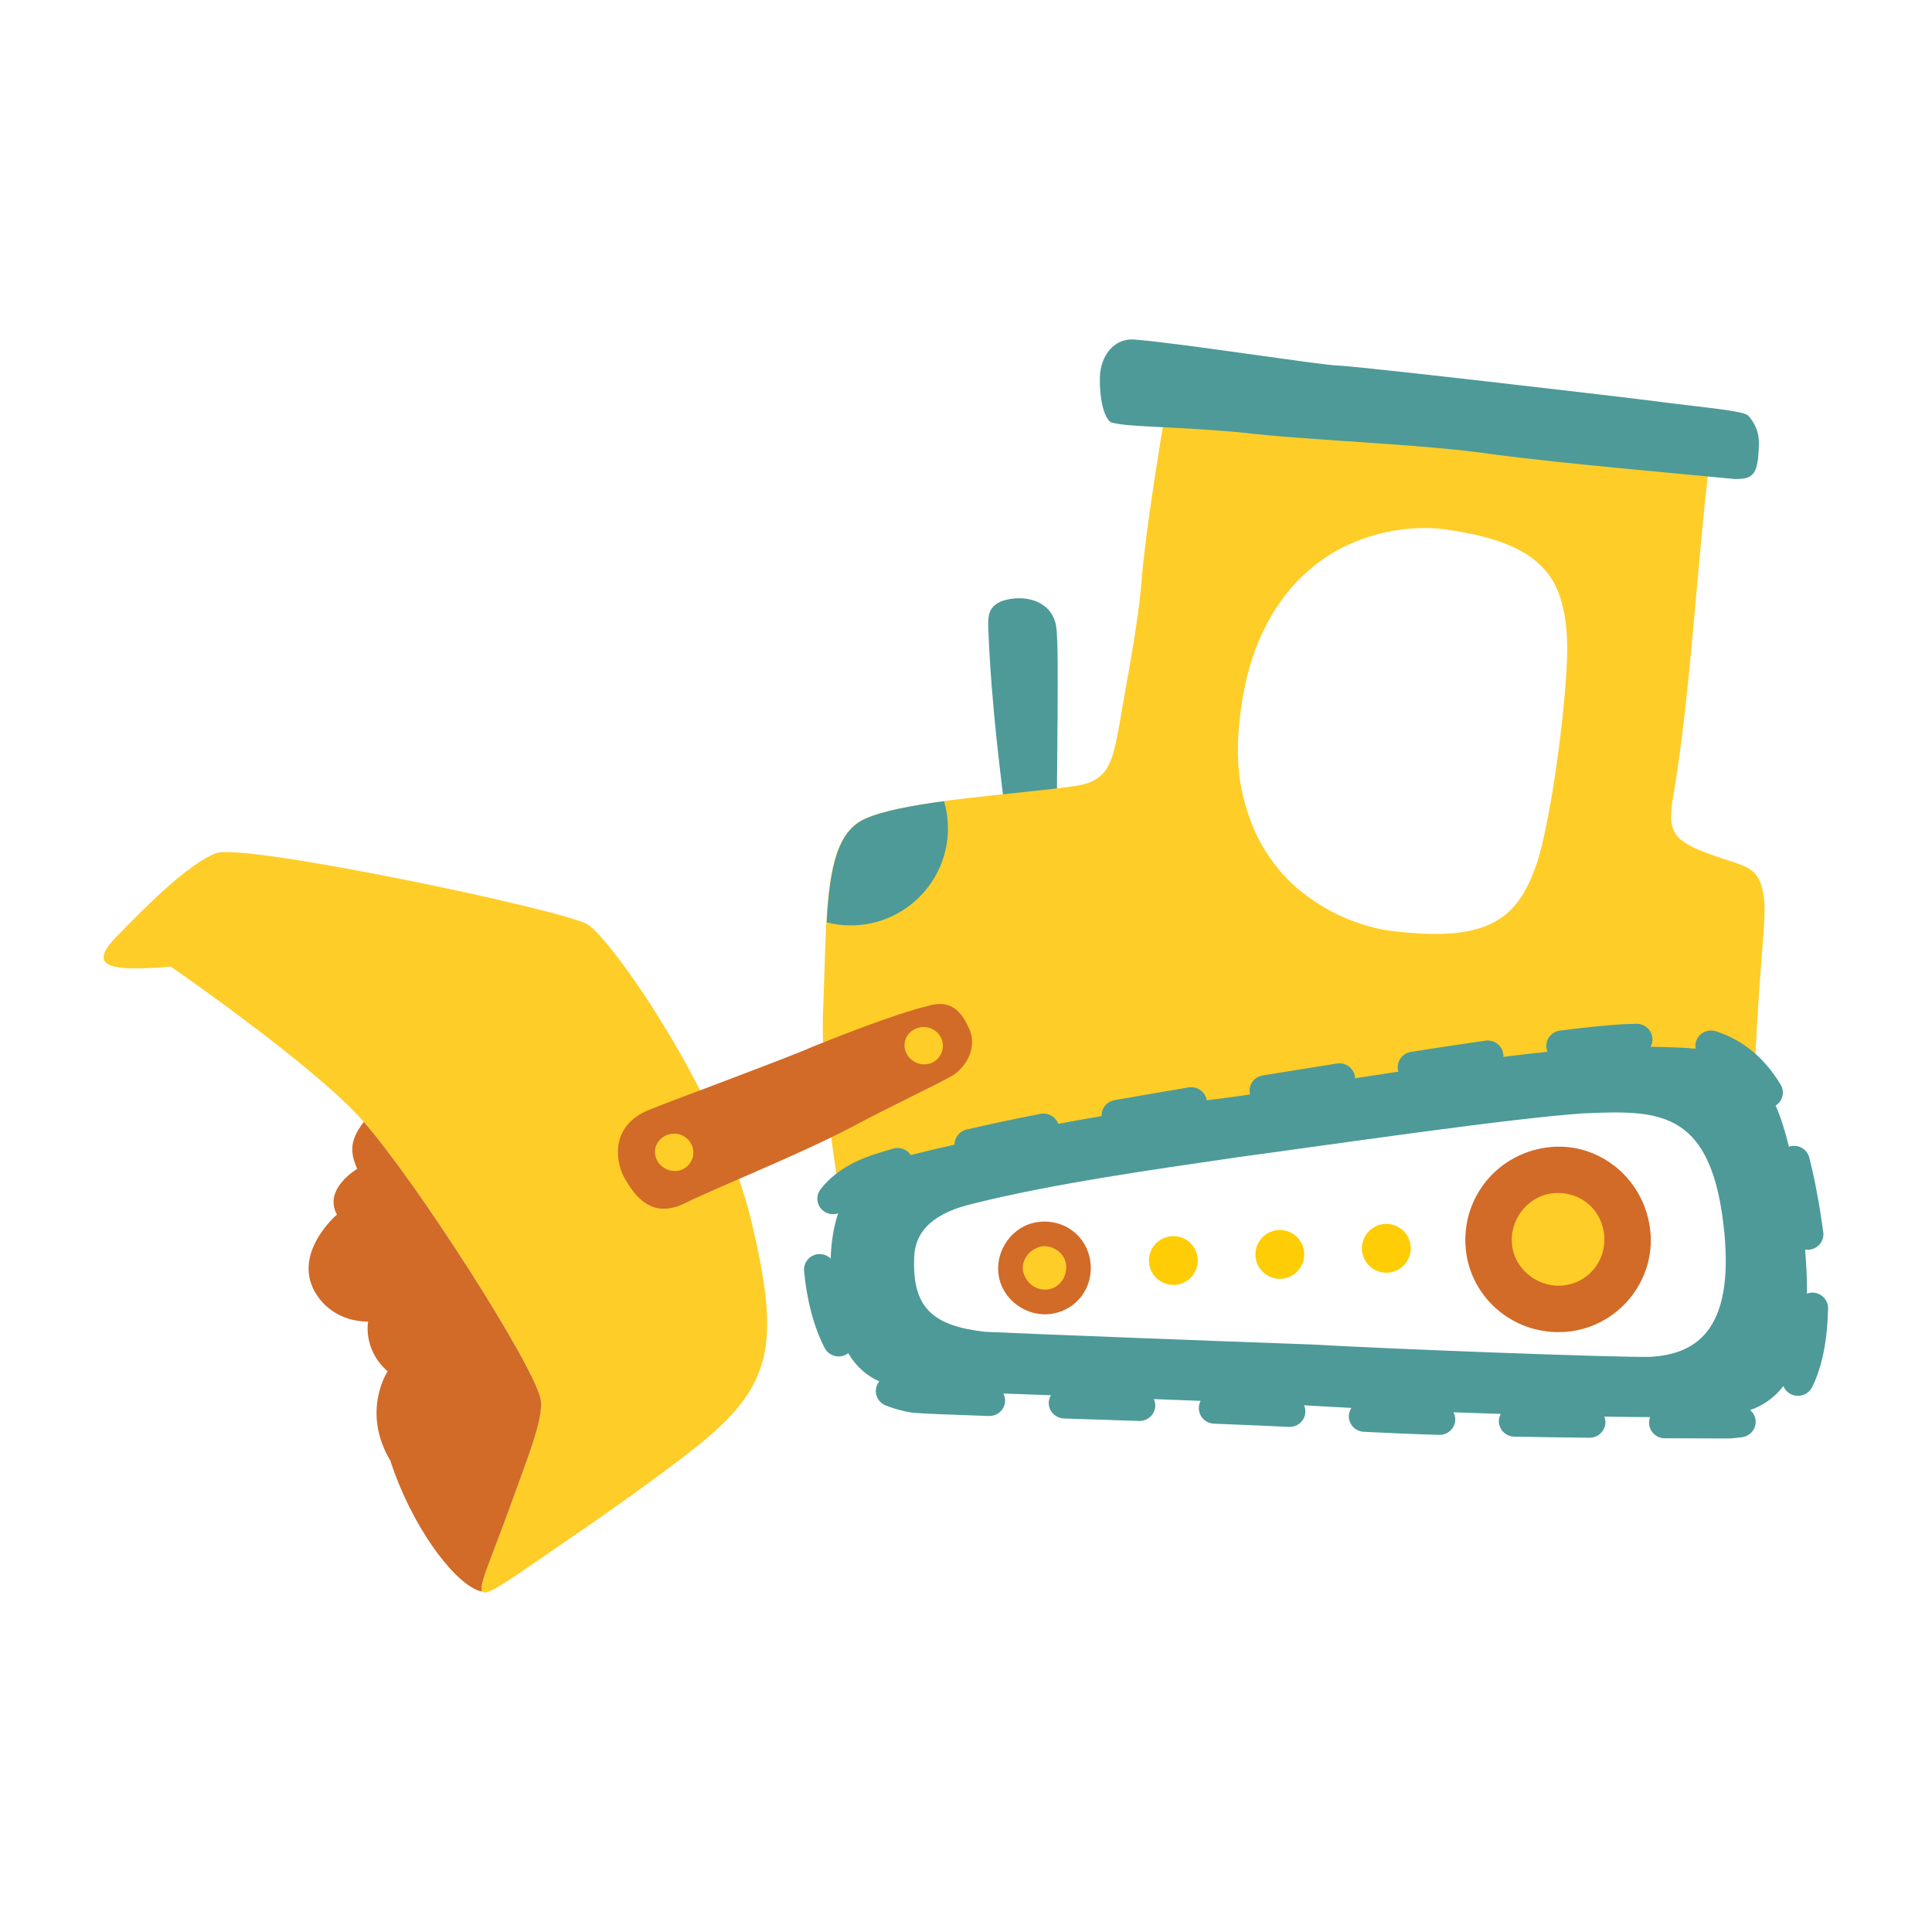 <?xml version="1.0" encoding="UTF-8"?><svg id="Layer_1" data-name="Layer 1" xmlns="http://www.w3.org/2000/svg" viewBox="0 0 250 250"><defs><style>.cls-1, .cls-2 {
        fill: #4d9a99;
      }

      .cls-3 {
        fill: #d26a28;
      }

      .cls-3, .cls-4, .cls-2 {
        fill-rule: evenodd;
      }

      .cls-4 {
        fill: #ffcd28;
      }

      .cls-5 {
        fill: #ffcd05;
      }</style></defs><path class="cls-2" d="M136.78,109.37l-6.23-.4c-1.14-9.13-2.26-17.66-2.65-27.34-.07-1.82-.12-3.03,1.66-3.82,2.81-1.02,6.73-.17,7.14,3.48.39,3.35-.03,18.71.08,28.08Z"/><path class="cls-4" d="M227.11,137.72c.43-11.03,1.41-18.61,1.2-20.96-.44-4.98-2.39-4.47-7.04-6.23-4.71-1.69-5.54-2.91-4.79-7.28,2.34-13.59,3.17-31.41,4.79-43.9l-70.36-6.7s-2.4,13.75-3.13,21.74c-.42,6.34-2.27,15.14-2.91,19.27-.94,4.95-1.27,7.7-6.53,8.14-6.37.96-21.03,1.75-26.33,4.11-5.57,2.36-4.96,12.04-5.53,25.56-.15,6.63.97,16.42,2.5,24.84l118.14-18.59ZM160.53,92.08c.54-4.06,1.51-7.5,2.89-10.34,1.38-2.84,3.03-5.18,4.96-7.04,1.92-1.86,3.97-3.27,6.15-4.24,2.18-.97,4.34-1.6,6.47-1.89,2.14-.29,4.1-.32,5.9-.08,4.25.57,7.55,1.5,9.9,2.8,2.35,1.3,3.96,3.07,4.84,5.33.88,2.26,1.26,5.1,1.13,8.54-.12,3.43-.51,7.55-1.15,12.35-.64,4.8-1.36,8.81-2.14,12.03-.79,3.22-1.9,5.71-3.34,7.48-1.44,1.77-3.47,2.92-6.08,3.45-2.61.53-6.05.51-10.3-.05-1.66-.22-3.47-.73-5.42-1.52-1.95-.79-3.85-1.9-5.71-3.33-1.86-1.43-3.48-3.23-4.86-5.41-1.38-2.17-2.4-4.75-3.05-7.73-.65-2.98-.71-6.43-.19-10.34Z"/><path class="cls-4" d="M22.12,125.09s17.81,12.3,24.39,19.45c6.58,7.15,22.35,31.66,23.42,36.42.54,2.38-1.84,8.11-3.76,13.49-5.07,14.2-7.23,14.74,6.9,5.09,5.81-3.96,12.43-8.68,16.88-12.2,10.18-8.03,11.04-13.5,7.26-29.39-3.78-15.88-18-36.44-21.2-38.34-3.2-1.9-44.41-10.54-48.01-9.22-3.6,1.33-9,6.78-12.88,10.76-3.88,3.98-1,4.6,6.98,3.93Z"/><g><path class="cls-2" d="M142.32,48.77c-.06,2.76.5,5.23,1.41,5.87,2.14.66,7.36.47,16.56,1.29,9.5,1.13,23.01,1.43,33.11,2.88,7.96,1.1,27.04,2.77,31.03,3.17,2.46.05,3.08-.55,3.17-4.54.05-2.15-1.15-3.4-1.45-3.72-.91-.63-6.43-1.06-11.94-1.8-5.82-.74-38.68-4.56-41.13-4.62-2.15-.05-20.52-2.91-26.04-3.34-3.06-.37-4.66,2.35-4.71,4.81Z"/><path class="cls-2" d="M122.66,107.17c0-1.22-.18-2.39-.5-3.5-4.14.56-7.92,1.27-10.11,2.24-3.71,1.57-4.68,6.41-5.08,13.44,1,.25,2.03.4,3.11.4,6.95,0,12.59-5.64,12.59-12.59Z"/></g><path class="cls-3" d="M125.38,133.07c-1.06-2.46-2.59-3.76-5.38-2.88-4.12.97-12.57,4.33-15.03,5.33-2.75,1.27-19.85,7.56-21.22,8.2-3.83,1.64-4.51,5.17-3.15,8.3,1.58,3.02,3.86,5.73,8.05,3.66,4.2-2.07,14.41-6.12,21.27-9.69,5.47-2.93,10.98-5.47,13.41-6.86,2.03-1.34,3.09-3.98,2.06-6.05ZM89.46,150.21c-.68,1.33-2.21,1.63-3.38,1-1.17-.62-1.68-2.05-1.06-3.23.62-1.17,2.21-1.63,3.38-1,1.17.62,1.68,2.05,1.06,3.23ZM121.75,136.41c-.68,1.33-2.21,1.63-3.38,1-1.17-.62-1.68-2.05-1.06-3.23.62-1.17,2.21-1.63,3.38-1,1.17.62,1.68,2.05,1.06,3.23Z"/><path class="cls-1" d="M234.58,167.26s-.03,0-.05,0c-.25,0-.49.05-.71.13.02-1.71-.06-3.6-.24-5.7.11.02.22.03.33.03.09,0,.18,0,.27-.02,1.12-.15,1.9-1.16,1.75-2.26-.11-.79-.23-1.61-.36-2.46-.42-2.63-.9-5.05-1.45-7.19-.28-1.08-1.38-1.73-2.47-1.46-.06.01-.11.04-.16.06-.51-2.1-1.08-3.86-1.72-5.33.92-.59,1.21-1.79.64-2.72-2.12-3.49-4.86-5.75-8.36-6.89-1.07-.35-2.22.22-2.57,1.28-.11.33-.12.66-.07.97-1.73-.17-3.67-.2-5.83-.25.17-.3.26-.65.25-1.01-.03-1.11-.98-1.99-2.09-1.96-.61.02-1.23.04-1.93.06-2.04.14-4.71.41-7.93.81-1.12.14-1.91,1.14-1.77,2.25.02.18.08.35.14.5-1.84.19-3.75.41-5.71.66,0-.13,0-.26-.02-.4-.16-1.1-1.19-1.86-2.31-1.7-3.11.45-6.36.94-9.62,1.45-1.11.17-1.87,1.2-1.7,2.3.01.09.04.17.07.26-1.9.29-3.78.58-5.62.86,0-.08,0-.16-.01-.24-.18-1.1-1.22-1.85-2.34-1.67l-9.59,1.54c-1.11.18-1.86,1.21-1.68,2.31,0,.05.03.1.04.15-1.55.23-3.01.43-4.33.6-.42.05-.84.1-1.28.15,0,0,0-.02,0-.02-.19-1.1-1.25-1.83-2.35-1.64-3.19.54-6.4,1.09-9.58,1.65-1.01.18-1.71,1.07-1.67,2.06-1.86.32-3.74.65-5.61,1-.34-.92-1.3-1.48-2.3-1.29-3.52.69-6.64,1.35-9.56,2.03-.94.22-1.57,1.05-1.57,1.96-2.11.47-4.02.92-5.66,1.34-.48-.73-1.39-1.09-2.28-.83-.53.15-1.05.31-1.53.46-3.57,1.03-6.14,2.59-7.85,4.79-.69.88-.52,2.15.37,2.82.37.28.81.42,1.24.42.23,0,.45-.05.66-.12-.53,1.55-.89,3.47-.97,5.85-.41-.39-.98-.62-1.6-.57-1.12.1-1.94,1.08-1.84,2.19.36,3.85,1.25,7.2,2.66,9.95.36.7,1.07,1.1,1.82,1.1.31,0,.62-.07.92-.22.11-.06.22-.13.31-.2,1.07,1.82,2.46,2.95,4.02,3.65-.12.15-.22.3-.3.49-.42,1.03.08,2.2,1.12,2.62,1.06.42,2.19.74,3.38.93l.17.02c1.39.11,4.41.24,9.81.42.02,0,.05,0,.07,0,1.09,0,2-.86,2.03-1.94.01-.35-.08-.68-.22-.97,1.91.07,3.98.14,6.15.22-.16.28-.27.59-.28.93-.04,1.11.85,2.04,1.97,2.08,3.13.1,6.42.21,9.71.32.02,0,.05,0,.07,0,1.09,0,2-.86,2.03-1.94.01-.32-.06-.62-.19-.89,2.05.08,4.09.16,6.07.23-.14.26-.23.55-.24.86-.04,1.11.83,2.05,1.96,2.09,3.86.15,7.03.29,9.68.42.04,0,.07,0,.11,0,1.08,0,1.98-.83,2.03-1.91.02-.32-.05-.62-.17-.89,1.84.11,3.91.23,6.13.34-.18.28-.31.61-.33.97-.06,1.11.8,2.06,1.92,2.12,2.8.15,6.09.29,9.76.4.02,0,.04,0,.06,0,1.1,0,2-.86,2.03-1.95.01-.35-.08-.68-.23-.97,2.04.08,4.09.15,6.11.21-.14.27-.23.57-.24.89-.02,1.11.87,2.03,2,2.05,3.33.06,6.62.11,9.73.14h.02c1.11,0,2.02-.89,2.04-1.99,0-.26-.05-.51-.14-.74,2.26.04,4.27.06,5.93.06-.09.22-.14.47-.14.72,0,1.11.9,2.02,2.03,2.02,2.7.01,4.96.02,6.58.02h1.8s.07,0,.07,0c.56-.04,1.08-.09,1.58-.16,1.11-.17,1.88-1.19,1.71-2.29-.08-.49-.33-.91-.69-1.22,1.59-.56,3.08-1.51,4.3-3.11.18.45.52.84,1,1.07.29.14.59.2.89.2.75,0,1.48-.42,1.83-1.13,1.29-2.62,1.96-5.95,2.06-10.17.03-1.11-.87-2.03-1.99-2.06ZM169.59,173.97c-11.53-.4-37.53-1.42-42.08-1.63-6.44-.73-9.41-2.83-9.22-9.27-.05-4.02,2.87-6.2,7.68-7.33,10.15-2.53,22.45-4.29,34.49-6.04,10.97-1.47,34.77-4.98,44.41-5.63,9.37-.38,16.34-.73,18.13,14.25,1.79,14.71-4.35,16.93-9.44,17.26-5.09.06-32.16-.95-43.96-1.61Z"/><g><g><path class="cls-3" d="M200.03,148.5c6.43-.95,12.5,3.63,13.46,10.31.95,6.43-3.63,12.49-10.06,13.44-6.68.96-12.74-3.61-13.69-10.04-.96-6.68,3.61-12.74,10.29-13.71Z"/><path class="cls-4" d="M200.7,154.44c-3.22.47-5.49,3.63-5.02,6.85.47,3.21,3.63,5.49,6.84,5.02,3.22-.47,5.51-3.38,5.02-6.85-.47-3.22-3.38-5.51-6.84-5.02Z"/></g><g><path class="cls-3" d="M134.24,158.14c-3.22.47-5.49,3.63-5.02,6.85.47,3.21,3.63,5.49,6.84,5.02,3.22-.47,5.51-3.38,5.02-6.85-.47-3.22-3.38-5.51-6.84-5.02Z"/><path class="cls-4" d="M134.86,161.26c1.55-.11,2.99.96,3.1,2.51.11,1.55-.96,2.99-2.51,3.1-1.55.11-2.8-.98-3.1-2.51-.11-1.55.98-2.8,2.51-3.1h0Z"/></g><g><circle class="cls-5" cx="151.83" cy="163.11" r="3.16"/><circle class="cls-5" cx="165.61" cy="162.32" r="3.16"/><circle class="cls-5" cx="179.39" cy="161.53" r="3.16"/></g></g><g><path class="cls-3" d="M63.77,205.73c.24-.1.48-.24.72-.39-.26.15-.51.29-.72.39Z"/><path class="cls-3" d="M66.18,194.46c1.92-5.38,4.3-11.12,3.76-13.49-1.05-4.62-15.99-27.94-22.86-35.79-1.99,2.49-1.68,4.16-.86,6.07,0,0-4.44,2.6-2.62,5.91,0,0-6.56,5.61-2.14,11.05,2.48,3.04,6.18,2.79,6.18,2.79,0,0-.74,3.59,2.52,6.45,0,0-3.46,5.17.36,11.58,2.61,8.1,7.89,15.44,11.32,16.77.19.07.38.12.57.14-.55-.75,1.25-4.42,3.76-11.47Z"/></g></svg>